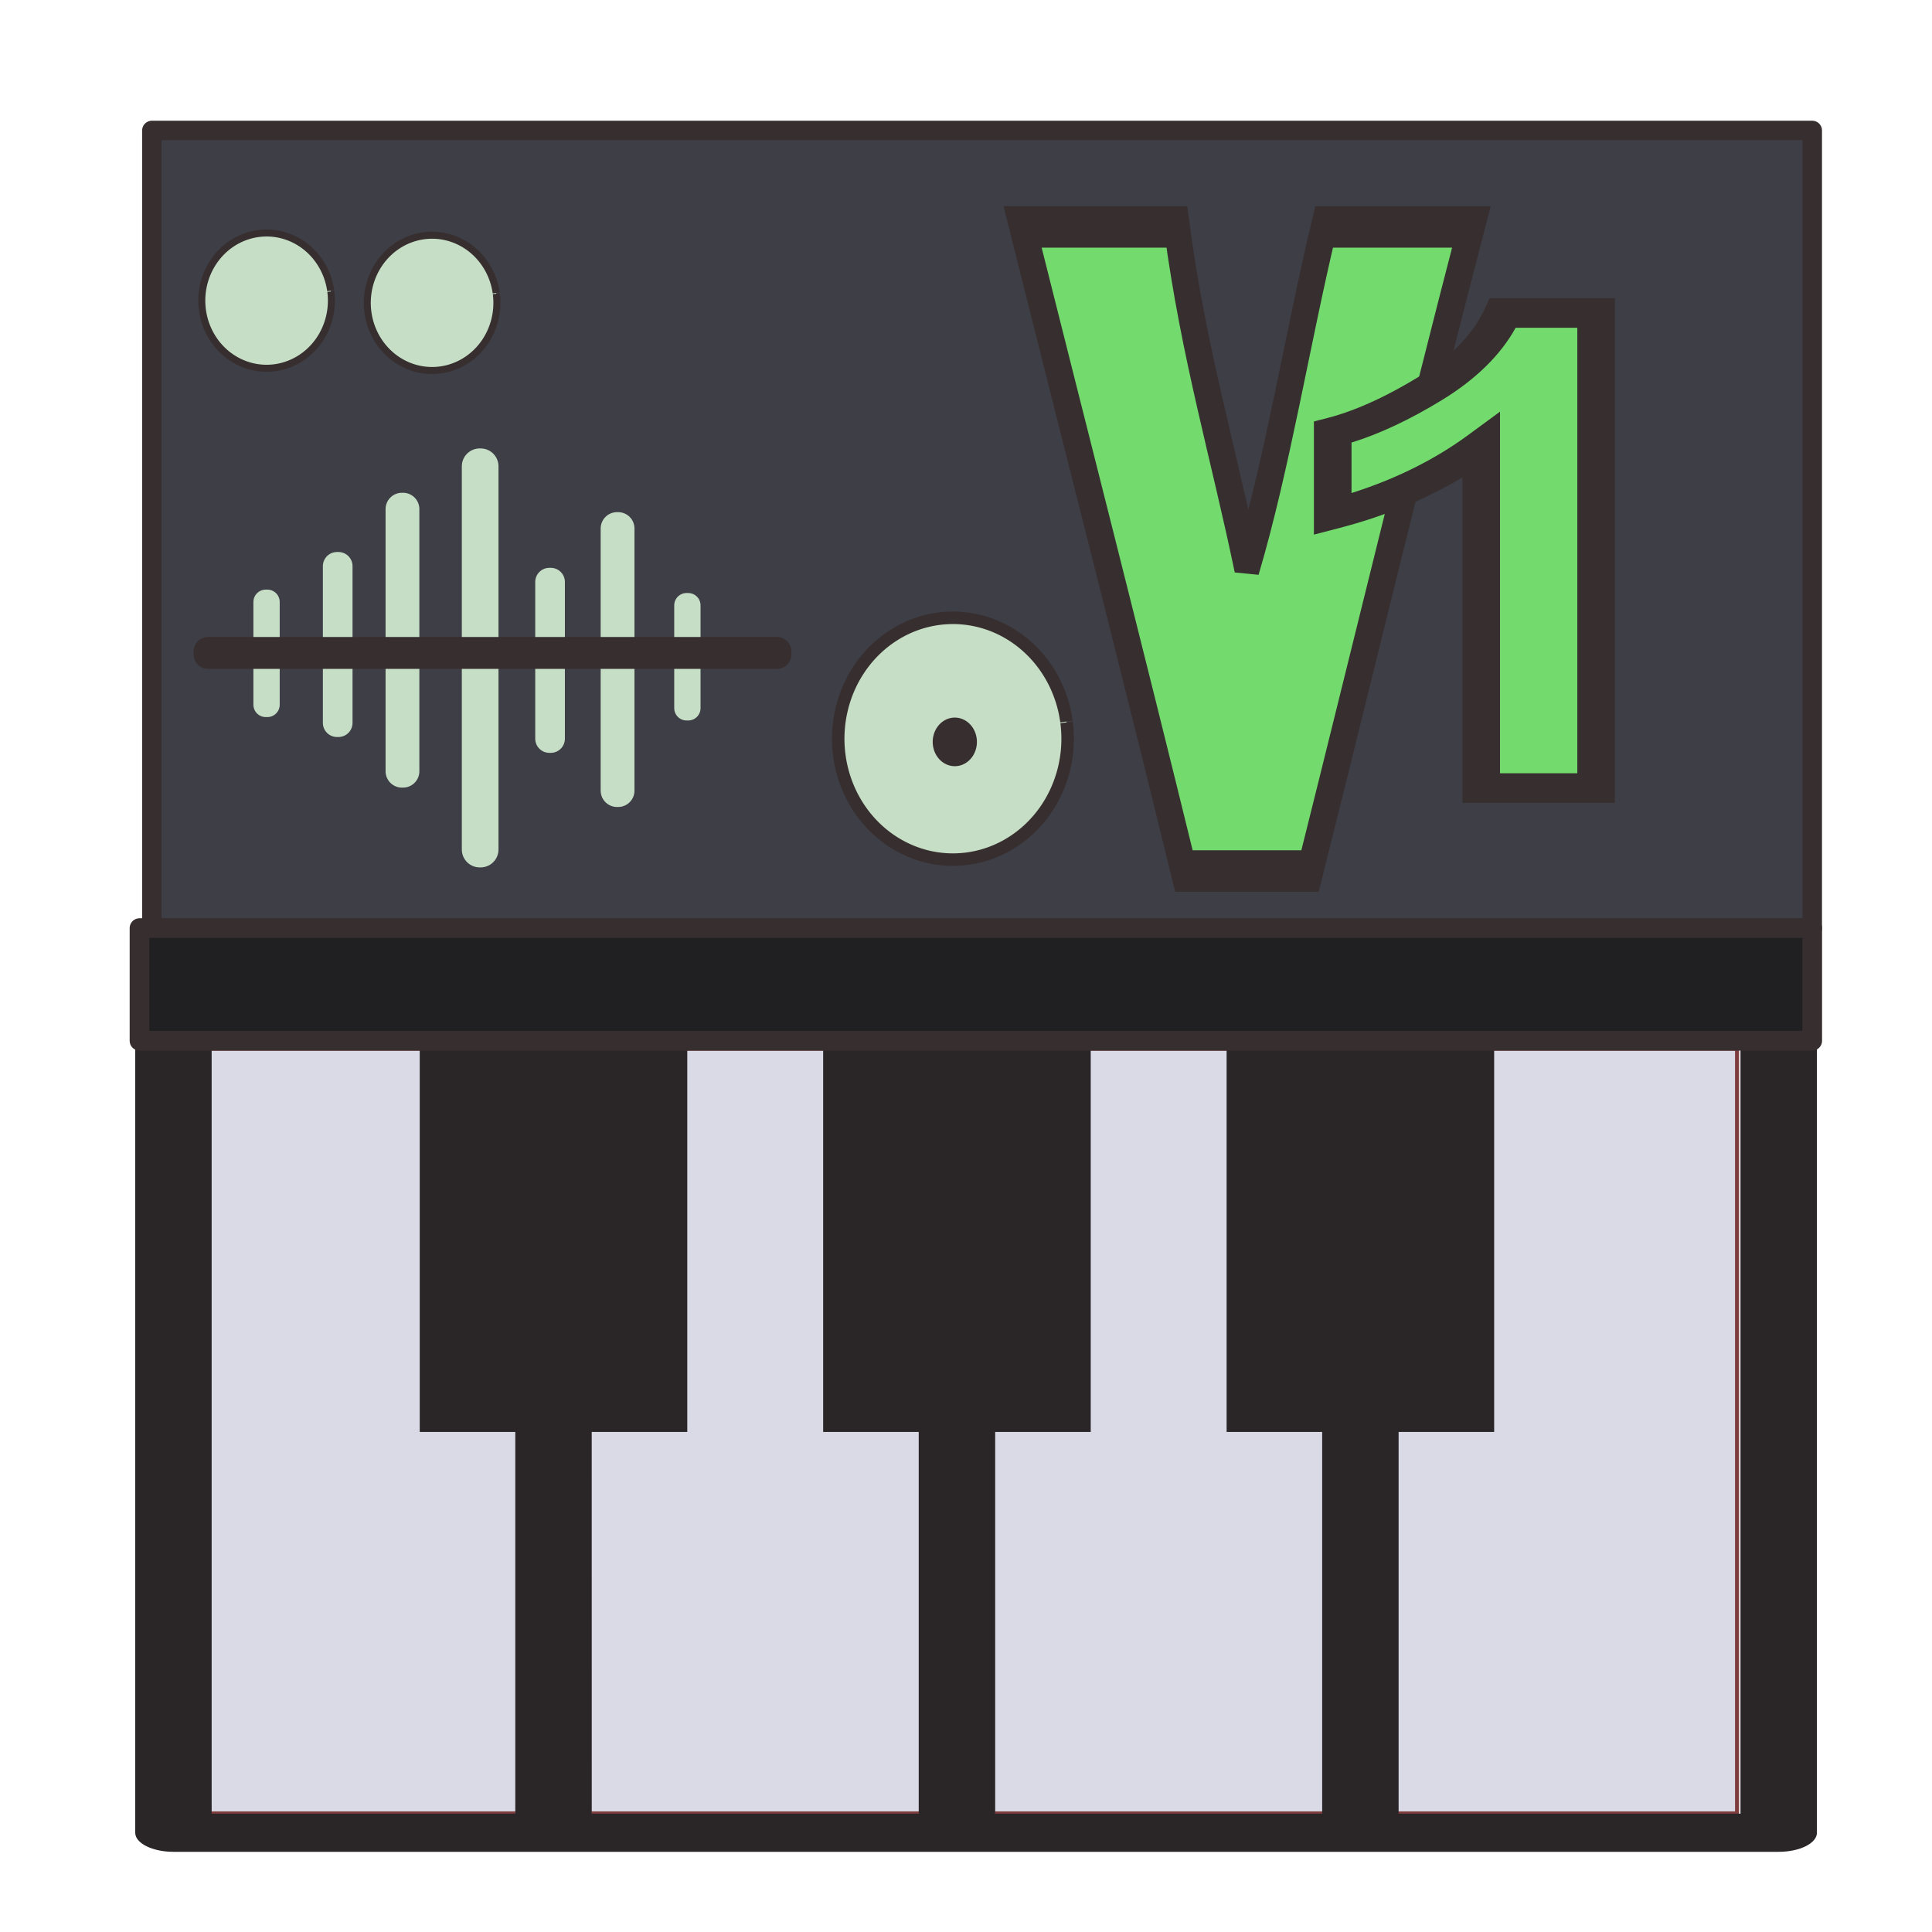 <?xml version="1.0" encoding="UTF-8" standalone="no"?> <svg xmlns:dc="http://purl.org/dc/elements/1.1/" xmlns:cc="http://creativecommons.org/ns#" xmlns:rdf="http://www.w3.org/1999/02/22-rdf-syntax-ns#" xmlns:svg="http://www.w3.org/2000/svg" xmlns="http://www.w3.org/2000/svg" xmlns:sodipodi="http://sodipodi.sourceforge.net/DTD/sodipodi-0.dtd" xmlns:inkscape="http://www.inkscape.org/namespaces/inkscape" width="297mm" height="297mm" viewBox="0 0 297 297" version="1.1" id="svg8" inkscape:version="1.0.1 (3bc2e813f5, 2020-09-07)" sodipodi:docname="samplv13.svg"><defs id="defs2"></defs><rect style="fill:#dadae7;fill-opacity:1;stroke:#7e3c3c;stroke-width:0.625;stroke-linejoin:round;stroke-miterlimit:4;stroke-dasharray:none" id="rect902" width="240.776" height="117.554" x="26.258" y="161.217"></rect><g id="g965" transform="matrix(3.917,0,0,1.956,20.787,155.577)" style="fill:#2a2628;fill-opacity:1;stroke-width:1.09;stroke-miterlimit:4;stroke-dasharray:none"><g id="g908" style="fill:#2a2628;fill-opacity:1;stroke-width:1.09;stroke-miterlimit:4;stroke-dasharray:none"><g id="g906" style="fill:#2a2628;fill-opacity:1;stroke-width:1.09;stroke-miterlimit:4;stroke-dasharray:none"><path d="m 0,1.5 v 63 C 0,65.328 0.672,66 1.5,66 h 63 C 65.328,66 66,65.328 66,64.5 V 1.5 C 66,0.672 65.328,0 64.5,0 H 1.5 C 0.672,0 0,0.672 0,1.5 Z M 17.916,33 h 3.75 V 3 h 5.333 v 30 h 3.75 v 29.875 c 0,0.043 0.009,0.083 0.013,0.125 H 17.904 c 0.004,-0.042 0.013,-0.082 0.013,-0.125 z m 28.667,0 V 63 H 33.736 C 33.74,62.958 33.75,62.918 33.75,62.875 V 33 H 37.5 V 3 h 5.333 V 33 Z M 63,63 H 49.583 V 33 h 3.75 V 3 H 63 Z M 3,3 h 8.166 v 30 h 3.75 v 29.875 c 0,0.043 0.009,0.083 0.013,0.125 H 3 Z" id="path904" style="fill:#2a2628;fill-opacity:1;stroke-width:1.09;stroke-miterlimit:4;stroke-dasharray:none"></path></g></g><g id="g910" style="fill:#2a2628;fill-opacity:1;stroke-width:1.09;stroke-miterlimit:4;stroke-dasharray:none"> </g><g id="g912" style="fill:#2a2628;fill-opacity:1;stroke-width:1.09;stroke-miterlimit:4;stroke-dasharray:none"> </g><g id="g914" style="fill:#2a2628;fill-opacity:1;stroke-width:1.09;stroke-miterlimit:4;stroke-dasharray:none"> </g><g id="g916" style="fill:#2a2628;fill-opacity:1;stroke-width:1.09;stroke-miterlimit:4;stroke-dasharray:none"> </g><g id="g918" style="fill:#2a2628;fill-opacity:1;stroke-width:1.09;stroke-miterlimit:4;stroke-dasharray:none"> </g><g id="g920" style="fill:#2a2628;fill-opacity:1;stroke-width:1.09;stroke-miterlimit:4;stroke-dasharray:none"> </g><g id="g922" style="fill:#2a2628;fill-opacity:1;stroke-width:1.09;stroke-miterlimit:4;stroke-dasharray:none"> </g><g id="g924" style="fill:#2a2628;fill-opacity:1;stroke-width:1.09;stroke-miterlimit:4;stroke-dasharray:none"> </g><g id="g926" style="fill:#2a2628;fill-opacity:1;stroke-width:1.09;stroke-miterlimit:4;stroke-dasharray:none"> </g><g id="g928" style="fill:#2a2628;fill-opacity:1;stroke-width:1.09;stroke-miterlimit:4;stroke-dasharray:none"> </g><g id="g930" style="fill:#2a2628;fill-opacity:1;stroke-width:1.09;stroke-miterlimit:4;stroke-dasharray:none"> </g><g id="g932" style="fill:#2a2628;fill-opacity:1;stroke-width:1.09;stroke-miterlimit:4;stroke-dasharray:none"> </g><g id="g934" style="fill:#2a2628;fill-opacity:1;stroke-width:1.09;stroke-miterlimit:4;stroke-dasharray:none"> </g><g id="g936" style="fill:#2a2628;fill-opacity:1;stroke-width:1.09;stroke-miterlimit:4;stroke-dasharray:none"> </g><g id="g938" style="fill:#2a2628;fill-opacity:1;stroke-width:1.09;stroke-miterlimit:4;stroke-dasharray:none"> </g></g><g inkscape:groupmode="layer" id="layer3" inkscape:label="Layer 1"><rect style="fill:#3e3e47;fill-opacity:1;stroke:#372f2f;stroke-width:3;stroke-linejoin:round;stroke-miterlimit:4;stroke-dasharray:none;stroke-opacity:1;paint-order:markers fill stroke" id="rect968" width="255.242" height="122.611" x="23.348" y="20.058"></rect><g id="g1053" transform="matrix(4.113,0,0,6.627,157.191,10.855)" style="fill:#73da6d;fill-opacity:1;stroke-width:0.962;stroke-miterlimit:4;stroke-dasharray:none;paint-order:markers fill stroke;stroke:#372f2f;stroke-opacity:1"><g id="g995" style="fill:#73da6d;fill-opacity:1;stroke-width:0.962;stroke-miterlimit:4;stroke-dasharray:none;paint-order:markers fill stroke;stroke:#372f2f;stroke-opacity:1"><g id="g993" style="fill:#73da6d;fill-opacity:1;stroke-width:0.962;stroke-miterlimit:4;stroke-dasharray:none;paint-order:markers fill stroke;stroke:#372f2f;stroke-opacity:1"><path style="fill:#73da6d;fill-opacity:1;stroke-width:0.962;stroke-miterlimit:4;stroke-dasharray:none;paint-order:markers fill stroke;stroke:#372f2f;stroke-opacity:1" d="m 0,3.626 c 1.922,0 3.844,0 5.767,0 0.615,2.879 1.746,5.244 2.621,7.863 1.157,-2.425 1.886,-5.276 2.883,-7.863 1.835,0 3.671,0 5.505,0 -2.065,4.925 -4.02,9.96 -6.03,14.941 -1.572,0 -3.143,0 -4.715,0 C 4.055,13.554 2.014,8.604 0,3.626 Z" id="path989"></path></g></g><g id="g997" style="fill:#73da6d;fill-opacity:1;stroke-width:0.962;stroke-miterlimit:4;stroke-dasharray:none;paint-order:markers fill stroke;stroke:#372f2f;stroke-opacity:1"> </g><g id="g999" style="fill:#73da6d;fill-opacity:1;stroke-width:0.962;stroke-miterlimit:4;stroke-dasharray:none;paint-order:markers fill stroke;stroke:#372f2f;stroke-opacity:1"> </g><g id="g1001" style="fill:#73da6d;fill-opacity:1;stroke-width:0.962;stroke-miterlimit:4;stroke-dasharray:none;paint-order:markers fill stroke;stroke:#372f2f;stroke-opacity:1"> </g><g id="g1003" style="fill:#73da6d;fill-opacity:1;stroke-width:0.962;stroke-miterlimit:4;stroke-dasharray:none;paint-order:markers fill stroke;stroke:#372f2f;stroke-opacity:1"> </g><g id="g1005" style="fill:#73da6d;fill-opacity:1;stroke-width:0.962;stroke-miterlimit:4;stroke-dasharray:none;paint-order:markers fill stroke;stroke:#372f2f;stroke-opacity:1"> </g><g id="g1007" style="fill:#73da6d;fill-opacity:1;stroke-width:0.962;stroke-miterlimit:4;stroke-dasharray:none;paint-order:markers fill stroke;stroke:#372f2f;stroke-opacity:1"> </g><g id="g1009" style="fill:#73da6d;fill-opacity:1;stroke-width:0.962;stroke-miterlimit:4;stroke-dasharray:none;paint-order:markers fill stroke;stroke:#372f2f;stroke-opacity:1"> </g><g id="g1011" style="fill:#73da6d;fill-opacity:1;stroke-width:0.962;stroke-miterlimit:4;stroke-dasharray:none;paint-order:markers fill stroke;stroke:#372f2f;stroke-opacity:1"> </g><g id="g1013" style="fill:#73da6d;fill-opacity:1;stroke-width:0.962;stroke-miterlimit:4;stroke-dasharray:none;paint-order:markers fill stroke;stroke:#372f2f;stroke-opacity:1"> </g><g id="g1015" style="fill:#73da6d;fill-opacity:1;stroke-width:0.962;stroke-miterlimit:4;stroke-dasharray:none;paint-order:markers fill stroke;stroke:#372f2f;stroke-opacity:1"> </g><g id="g1017" style="fill:#73da6d;fill-opacity:1;stroke-width:0.962;stroke-miterlimit:4;stroke-dasharray:none;paint-order:markers fill stroke;stroke:#372f2f;stroke-opacity:1"> </g><g id="g1019" style="fill:#73da6d;fill-opacity:1;stroke-width:0.962;stroke-miterlimit:4;stroke-dasharray:none;paint-order:markers fill stroke;stroke:#372f2f;stroke-opacity:1"> </g><g id="g1021" style="fill:#73da6d;fill-opacity:1;stroke-width:0.962;stroke-miterlimit:4;stroke-dasharray:none;paint-order:markers fill stroke;stroke:#372f2f;stroke-opacity:1"> </g><g id="g1023" style="fill:#73da6d;fill-opacity:1;stroke-width:0.962;stroke-miterlimit:4;stroke-dasharray:none;paint-order:markers fill stroke;stroke:#372f2f;stroke-opacity:1"> </g><g id="g1025" style="fill:#73da6d;fill-opacity:1;stroke-width:0.962;stroke-miterlimit:4;stroke-dasharray:none;paint-order:markers fill stroke;stroke:#372f2f;stroke-opacity:1"> </g></g><rect style="fill:#202022;fill-opacity:1;stroke:#372f2f;stroke-width:3.018;stroke-linejoin:round;stroke-miterlimit:4;stroke-dasharray:none;stroke-opacity:1" id="rect970" width="257.147" height="17.325" x="21.443" y="142.67"></rect><path style="fill:#c7dec6;fill-opacity:1;stroke:#372f2f;stroke-width:1.925;stroke-linejoin:round;stroke-miterlimit:4;stroke-dasharray:none;stroke-opacity:1;paint-order:markers fill stroke" id="path976" sodipodi:type="arc" sodipodi:cx="146.49016" sodipodi:cy="113.56101" sodipodi:rx="17.635792" sodipodi:ry="18.588758" sodipodi:start="6.1474685" sodipodi:end="6.1404587" sodipodi:arc-type="arc" d="M 163.964,111.046 A 17.636,18.589 0 0 1 148.907,131.974 17.636,18.589 0 0 1 129.025,116.141 17.636,18.589 0 0 1 144.012,95.157 17.636,18.589 0 0 1 163.947,110.917" sodipodi:open="true"></path><path style="fill:#c7dec6;fill-opacity:1;stroke:#372f2f;stroke-width:1.082;stroke-linejoin:round;stroke-miterlimit:4;stroke-dasharray:none;stroke-opacity:1;paint-order:markers fill stroke" id="path978" sodipodi:type="arc" sodipodi:cx="40.983807" sodipodi:cy="46.215397" sodipodi:rx="9.964015" sodipodi:ry="10.39965" sodipodi:start="6.1474685" sodipodi:end="6.1356128" sodipodi:arc-type="arc" d="m 50.856,44.808 a 9.964,10.4 0 0 1 -8.495,11.707 9.964,10.4 0 0 1 -11.242,-8.832 9.964,10.4 0 0 1 8.428,-11.759 9.964,10.4 0 0 1 11.292,8.762" sodipodi:open="true"></path><path style="fill:#c7dec6;fill-opacity:1;stroke:#372f2f;stroke-width:1.082;stroke-linejoin:round;stroke-miterlimit:4;stroke-dasharray:none;stroke-opacity:1;paint-order:markers fill stroke" id="path980" sodipodi:type="arc" sodipodi:cx="66.423637" sodipodi:cy="46.557602" sodipodi:rx="9.964015" sodipodi:ry="10.39965" sodipodi:start="6.1474685" sodipodi:end="6.1356128" sodipodi:arc-type="arc" d="m 76.296,45.151 a 9.964,10.4 0 0 1 -8.495,11.707 A 9.964,10.4 0 0 1 56.559,48.026 9.964,10.4 0 0 1 64.988,36.267 9.964,10.4 0 0 1 76.279,45.028" sodipodi:open="true"></path><rect style="fill:#73da6d;fill-opacity:1;stroke:#ff2727;stroke-width:0;stroke-linejoin:round;stroke-miterlimit:4;stroke-dasharray:none;stroke-opacity:1;paint-order:markers fill stroke" id="rect1071" width="48.584" height="12.95" x="123.141" y="160.042" transform="matrix(0.868,-0.497,0.583,0.812,0,0)" inkscape:transform-center-x="-4.3524399" inkscape:transform-center-y="-3.9008352" ry="6.475"></rect><rect style="fill:#73da6d;fill-opacity:1;stroke:#ff2727;stroke-width:0;stroke-linejoin:round;stroke-miterlimit:4;stroke-dasharray:none;stroke-opacity:1;paint-order:markers fill stroke" id="rect1073" width="14.985" height="60.322" x="229.648" y="59.124"></rect><path d="M 248.259,123.418 H 224.806 V 73.404 c -5.634,3.362 -12.01,5.976 -19.025,7.796 l -3.799,0.986 v -17.391 c 1.282,-0.437 6.611,-1.054 16.142,-6.89 9.036,-5.532 10.284,-11.172 10.87,-12.066 h 19.264 z m -17.668,-4.546 h 11.883 V 50.385 h -9.478 c -2.311,4.189 -6.11,7.919 -11.316,11.106 -4.891,2.994 -9.56,5.19 -13.912,6.544 v 7.756 c 6.762,-2.14 12.788,-5.137 17.956,-8.934 l 4.868,-3.576 z" id="path1055" style="fill:#372f2f;fill-opacity:1;stroke:#ff2727;stroke-width:0;stroke-miterlimit:4;stroke-dasharray:none;stroke-opacity:1"></path><rect style="fill:#62d35b;fill-opacity:1;stroke:#c7dec6;stroke-width:5.021;stroke-linejoin:round;stroke-miterlimit:4;stroke-dasharray:none;stroke-opacity:1;paint-order:markers fill stroke" id="rect1093" width="0.173" height="40.303" x="61.784" y="78.262"></rect><rect style="fill:#62d35b;fill-opacity:1;stroke:#c7dec6;stroke-width:4.342;stroke-linejoin:round;stroke-miterlimit:4;stroke-dasharray:none;stroke-opacity:1;paint-order:markers fill stroke" id="rect1095" width="0.217" height="24.099" x="51.806" y="87.028"></rect><rect style="fill:#62d35b;fill-opacity:1;stroke:#c7dec6;stroke-width:3.792;stroke-linejoin:round;stroke-miterlimit:4;stroke-dasharray:none;stroke-opacity:1;paint-order:markers fill stroke" id="rect1097" width="0.252" height="15.802" x="40.85" y="92.536"></rect><rect style="fill:#c7dec6;fill-opacity:1;stroke:#c7dec6;stroke-width:5.492;stroke-linejoin:round;stroke-miterlimit:4;stroke-dasharray:none;stroke-opacity:1;paint-order:markers fill stroke" id="rect1099" width="0.142" height="58.914" x="73.742" y="71.682"></rect><rect style="fill:#62d35b;fill-opacity:1;stroke:#c7dec6;stroke-width:4.342;stroke-linejoin:round;stroke-miterlimit:4;stroke-dasharray:none;stroke-opacity:1;paint-order:markers fill stroke" id="rect1101" width="0.217" height="24.099" x="84.45" y="89.461"></rect><rect style="fill:#62d35b;fill-opacity:1;stroke:#c7dec6;stroke-width:5.021;stroke-linejoin:round;stroke-miterlimit:4;stroke-dasharray:none;stroke-opacity:1;paint-order:markers fill stroke" id="rect1103" width="0.173" height="40.303" x="94.85" y="81.241"></rect><rect style="fill:#62d35b;fill-opacity:1;stroke:#c7dec6;stroke-width:3.792;stroke-linejoin:round;stroke-miterlimit:4;stroke-dasharray:none;stroke-opacity:1;paint-order:markers fill stroke" id="rect1105" width="0.252" height="15.802" x="105.543" y="93.059"></rect><rect style="fill:#62d35b;fill-opacity:1;stroke:#372f2f;stroke-width:4.446;stroke-linejoin:round;stroke-miterlimit:4;stroke-dasharray:none;stroke-opacity:1;paint-order:markers fill stroke" id="rect1107" width="87.465" height="0.458" x="31.977" y="100.142"></rect><path style="fill:#372f2f;fill-opacity:1;stroke:#372f2f;stroke-width:0;stroke-linejoin:round;stroke-miterlimit:4;stroke-dasharray:none;stroke-opacity:1;paint-order:markers fill stroke" id="path1109" sodipodi:type="arc" sodipodi:cx="146.7791" sodipodi:cy="114.04893" sodipodi:rx="3.3976777" sodipodi:ry="3.7364578" sodipodi:start="6.1474685" sodipodi:end="6.1356177" sodipodi:open="true" sodipodi:arc-type="arc" d="m 150.146,113.543 a 3.398,3.736 0 0 1 -2.897,4.206 3.398,3.736 0 0 1 -3.833,-3.173 3.398,3.736 0 0 1 2.874,-4.225 3.398,3.736 0 0 1 3.85,3.148"></path></g><g inkscape:groupmode="layer" id="layer4" inkscape:label="Layer 2"></g></svg> 